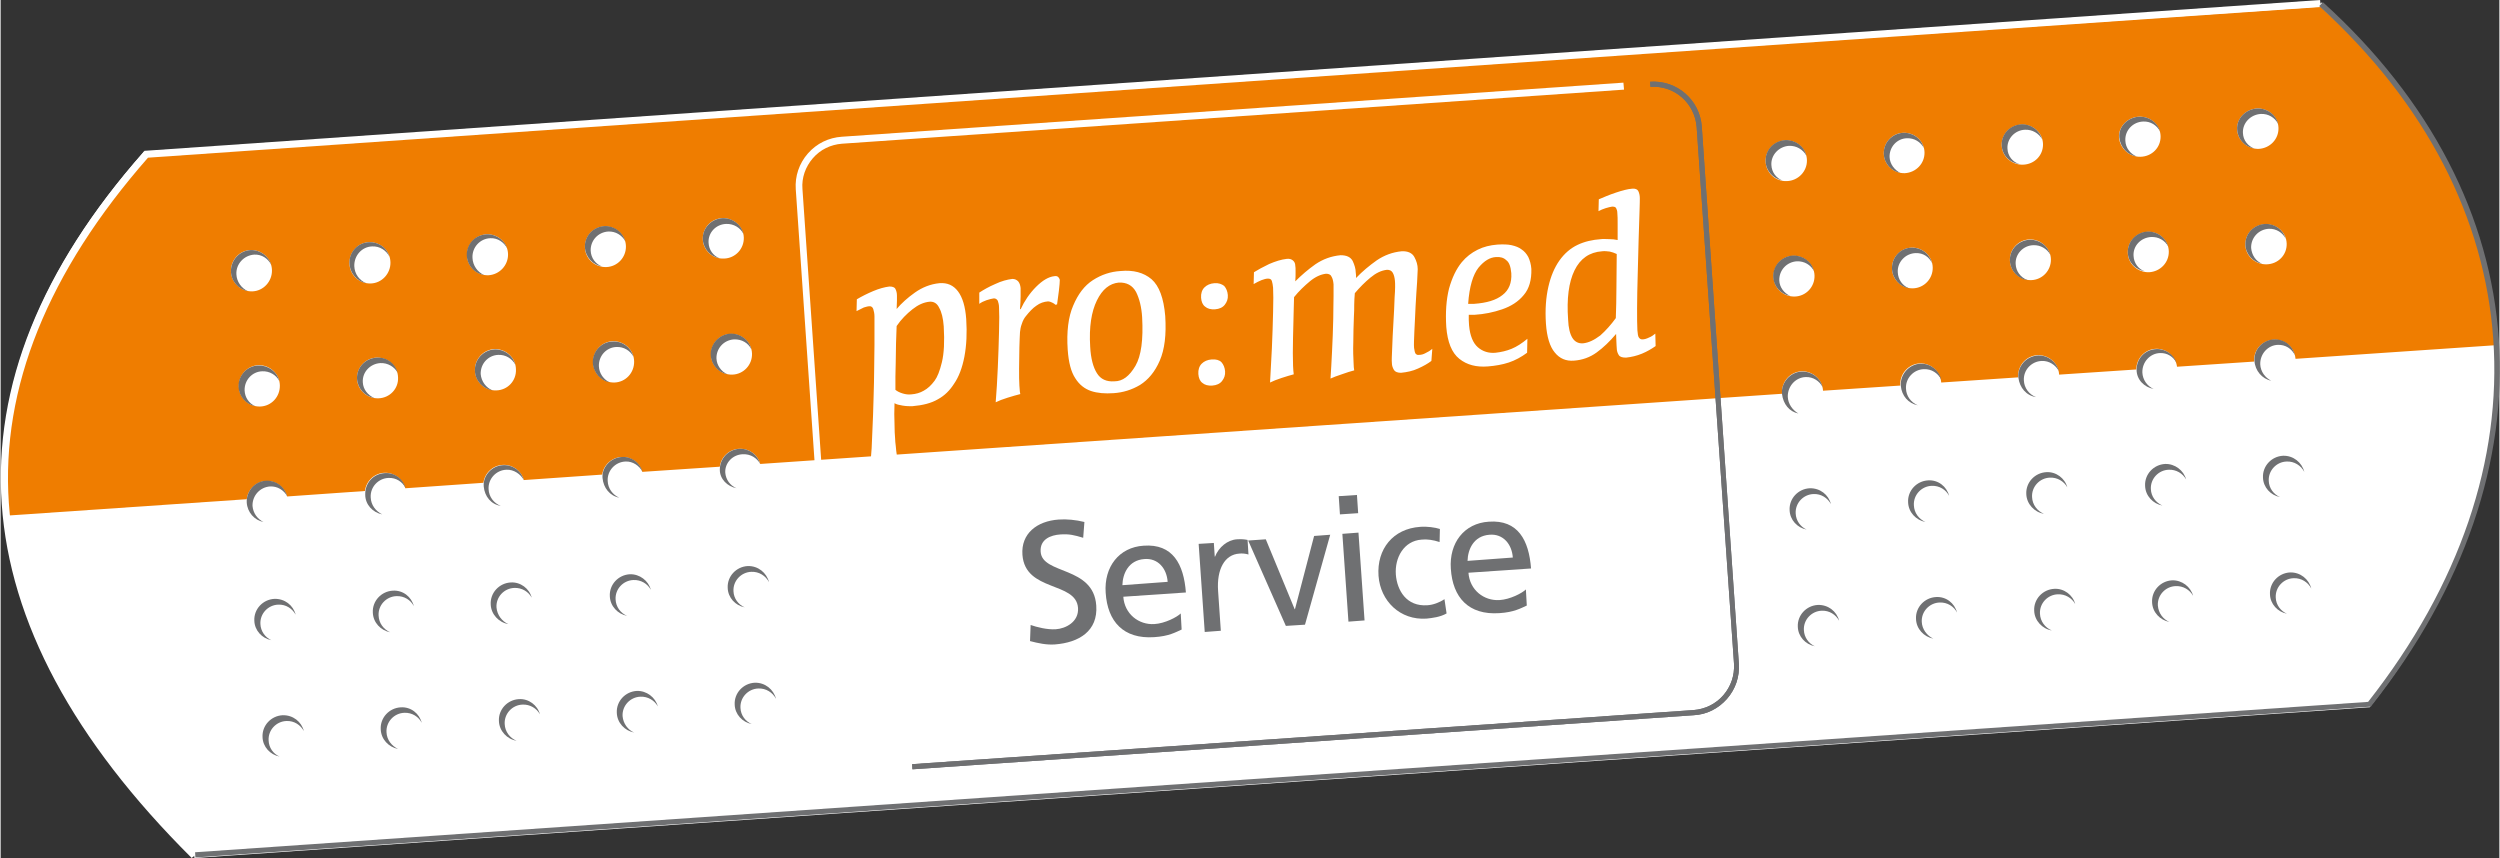<?xml version="1.0" encoding="utf-8"?>
<svg xmlns="http://www.w3.org/2000/svg" xmlns:xlink="http://www.w3.org/1999/xlink" version="1.1" id="Ebene_1" x="0px" y="0px" viewBox="0 0 822.4 282.5" style="enable-background:new 0 0 822.4 282.5;" xml:space="preserve" width="300" height="103">
<rect x="0" y="0" width="822.4" height="282.5" fill="#333333" stroke="none"/>
<style type="text/css">
	.st0{fill:#FFFFFF;}
	.st1{fill:#EF7D00;}
	.st2{fill:#6F7072;}
</style>
<path class="st0" d="M763.8,0.8l-0.6,0.7c0,0,0,0,0,0l-0.1-1.2L47.6,49.9l-0.5,0l-0.3,0.4c-67.3,76.4-61.9,154.5,16.1,232.1l0.8-0.8  l0.1,0.8l715.5-49.6l0.4,0l0.2-0.3C841.4,154.4,835.3,65.6,763.8,0.8z"/>
<path class="st0" d="M290.2,254.2c-8.5,0-15.7-6.6-16.3-15.2L261.7,62.3c-0.3-4.3,1.1-8.5,4-11.8c2.9-3.3,6.8-5.2,11.2-5.5  l257.2-17.8l0.2,2.3L276.9,47.3c-3.7,0.3-7.1,1.9-9.6,4.8c-2.4,2.8-3.7,6.4-3.4,10.1l12.2,176.6c0.5,7.7,7.2,13.5,14.9,13l0.2,2.3  C290.9,254.1,290.5,254.2,290.2,254.2z"/>
<path class="st0" d="M281.7,102.4l0.1-3.9c1.7-1,3.5-1.9,5.4-2.7c1.9-0.8,3.7-1.3,5.3-1.5c1,0,1.7,0.2,2,0.8  c0.3,0.6,0.5,1.3,0.5,2.2c0,0.2,0,0.8,0,1.7l-0.1,2.7c1.6-1.9,3.6-3.7,6-5.4c2.4-1.7,5.1-2.8,8.1-3.1c2.6-0.2,4.6,0.7,6.1,2.7  c1.5,2,2.4,5,2.7,9.1c0.3,4.6,0.1,8.7-0.6,12.4c-0.7,3.6-1.8,6.6-3.4,8.9c-1.4,2.2-3.1,3.9-5.3,5.1c-2.2,1.3-5,2-8.5,2.3  c-0.8,0-1.9,0-3.1-0.2c-1.2-0.2-2.1-0.4-2.7-0.8c-0.1,2.5-0.1,4.8,0,6.8c0,2.1,0.1,3.7,0.2,4.9c0,0.7,0.1,1.5,0.2,2.3  c0.1,0.9,0.2,2.4,0.4,3.4c-1.5,0.4-3,0.2-4.5,0.7c-1.5,0.5-2.9,1-4.2,1.5c0.3-3,0.5-6.4,0.6-10.1c0.2-3.8,0.3-7.5,0.4-11.1  c0.1-3.7,0.2-6.8,0.2-9.4c0-2.8,0.1-5.5,0.1-8.1c0-2.6,0-4.8,0-6.5c0-1.8,0-2.7,0-3c0-0.9-0.2-1.7-0.4-2.4c-0.2-0.6-0.7-1-1.3-0.9  c-0.5,0-1.1,0.2-1.8,0.4C283.3,101.6,282.5,102,281.7,102.4 M305.7,99.3c-1.9,0.2-3.7,1-5.6,2.5c-1.9,1.5-3.7,3.3-5.2,5.5  c-0.1,1.9-0.1,3.8-0.2,5.7l-0.1,6.4c0,1.5-0.1,3-0.1,4.6c0,1.6,0,3.1,0,4.3c0.6,0.5,1.4,0.9,2.4,1.2c1,0.3,1.9,0.4,2.8,0.3  c1.5-0.1,2.9-0.5,4.1-1.2c1.3-0.7,2.5-1.8,3.6-3.3c0.9-1.2,1.7-3.2,2.4-6.1c0.7-2.9,0.9-6.8,0.6-11.8c-0.2-2.7-0.7-4.7-1.5-6.1  C308.2,99.8,307.1,99.2,305.7,99.3 M322.1,100c0.7-0.5,1.5-0.9,2.4-1.2c0.9-0.3,1.7-0.5,2.4-0.6c0.6,0,1,0.3,1.3,0.8  c0.2,0.6,0.4,1.3,0.4,2.2c0.1,1.6,0.1,4.2,0,7.9c-0.1,3.6-0.2,7.6-0.4,11.8c-0.2,4.2-0.4,8.1-0.7,11.5c1-0.5,2.3-1,3.9-1.5  c1.6-0.5,3-0.9,4.2-1.2c-0.1-0.5-0.2-1-0.2-1.5c0-0.5-0.1-0.9-0.1-1.3c-0.1-1.4-0.1-3.2-0.1-5.6c0-2.4,0.1-4.7,0.1-7  c0.1-2.3,0.1-3.9,0.2-5c0.1-0.8,0.2-1.7,0.6-2.7c0.3-1,0.8-1.9,1.3-2.5c1.2-1.5,2.3-2.7,3.5-3.5c1.2-0.9,2.5-1.3,3.8-1.4  c0.5,0,1,0.2,1.4,0.4c0.4,0.2,0.8,0.4,1,0.7l0.6-0.1c0.2-1.3,0.4-2.8,0.6-4.5c0.2-1.7,0.3-2.9,0.3-3.6c-0.1-0.4-0.3-0.7-0.5-0.9  c-0.3-0.3-0.7-0.4-1.3-0.3c-1.9,0.2-3.9,1.4-6,3.5c-2.1,2.1-3.8,4.6-5.1,7.4l-0.2-0.1c0.1-1.5,0.2-2.8,0.2-4.1c0-1.3,0-2.2,0-2.8  c-0.1-0.9-0.3-1.6-0.8-2.2c-0.5-0.5-1.1-0.8-1.9-0.8c-1.7,0.2-3.6,0.7-5.7,1.7c-2.1,0.9-3.8,1.9-5.2,2.8L322.1,100z M366.6,125.5  c-2.6,0.2-4.6-0.7-5.8-2.7c-1.2-1.9-2-4.8-2.2-8.7c-0.4-6.5,0.4-11.5,2.2-15.2c1.8-3.7,4.2-5.6,7.2-5.9c2.6-0.1,4.5,0.9,5.7,3.1  c1.1,2.2,1.8,5,2,8.3c0.4,7.4-0.3,12.7-2.2,16C371.5,123.8,369.3,125.5,366.6,125.5L366.6,125.5z M366.3,129.4  c3.1-0.2,6-1.1,8.7-2.7c2.7-1.7,4.9-4.3,6.5-8c1.6-3.7,2.2-8.5,1.8-14.7c-0.5-5.9-2-9.9-4.5-12.1c-2.6-2.2-6-3.1-10.2-2.7  c-3.3,0.2-6.3,1.2-9.1,3c-2.8,1.8-4.9,4.6-6.5,8.4c-1.6,3.7-2.2,8.6-1.8,14.5c0.3,4.2,1.1,7.3,2.5,9.4c1.3,2.1,3.1,3.5,5.2,4.2  C361,129.4,363.5,129.6,366.3,129.4L366.3,129.4z M398.6,118.3c-1.4,0.1-2.5,0.6-3.3,1.4c-0.8,0.8-1.2,2-1.1,3.4  c0.1,1.3,0.5,2.3,1.3,2.9c0.8,0.7,1.9,1,3.3,0.9c1.4-0.1,2.5-0.6,3.2-1.5c0.7-0.9,1.1-1.9,1-3.2c-0.1-1.2-0.5-2.2-1.2-3  C401.1,118.5,400,118.2,398.6,118.3L398.6,118.3z M399.5,93.2c-1.4,0.1-2.5,0.6-3.3,1.4c-0.8,0.8-1.2,2-1.1,3.4  c0.1,1.3,0.5,2.3,1.3,2.9c0.8,0.7,1.9,1,3.3,0.9c1.4-0.1,2.5-0.6,3.2-1.5c0.7-0.9,1.1-1.9,1-3.2c-0.1-1.2-0.5-2.2-1.2-3  C401.9,93.5,400.9,93.1,399.5,93.2L399.5,93.2z M471.2,114.8c-0.7,0.6-1.5,1.1-2.2,1.4c-0.7,0.4-1.4,0.6-2.2,0.6  c-0.5,0.1-0.8-0.1-1.1-0.4c-0.2-0.3-0.4-1-0.5-1.9c-0.1-1.1,0-2.9,0.1-5.5c0.1-2.6,0.3-5.3,0.4-8.3c0.2-3,0.3-5.6,0.5-7.9  c0.1-2.3,0.2-3.7,0.2-4.2c0-1.4-0.4-2.7-1.1-4c-0.7-1.3-2.1-2-4.2-1.9c-3,0.3-5.7,1.3-8.2,3c-2.4,1.7-4.7,3.6-6.8,5.8  c0-0.2,0-0.6,0-0.9c0-0.4-0.1-0.6-0.1-0.9c0-1.2-0.4-2.5-1-3.8c-0.7-1.3-2-1.9-4-1.9c-3.1,0.3-5.8,1.3-8.3,3  c-2.4,1.7-4.6,3.6-6.6,5.6c0.1-1.1,0.1-2.1,0.1-3.1c0-1,0-1.7-0.1-2.1c0-0.7-0.3-1.3-0.8-1.7c-0.5-0.4-1.1-0.6-2-0.5  c-1.8,0.2-3.7,0.8-5.8,1.7c-2.1,1-3.7,1.9-5,2.7l-0.1,3.9c0.9-0.5,1.8-1,2.6-1.3c0.8-0.3,1.5-0.5,2.1-0.5c0.7,0,1.1,0.2,1.3,0.8  c0.2,0.6,0.3,1.3,0.4,2.2c0.1,1.7,0.1,4.4,0,8.1c-0.1,3.7-0.2,7.7-0.4,11.9c-0.2,4.2-0.4,8-0.6,11.2c1-0.5,2.3-1,3.8-1.5  c1.5-0.5,2.9-0.9,4-1.2c-0.2-1.4-0.3-3.7-0.3-7c0-3.3,0.1-6.8,0.2-10.6c0-1.5,0.1-2.8,0.1-4.1c0-1.2,0.1-2.4,0.1-3.7  c1.6-2,3.4-3.7,5.2-5.2c1.8-1.5,3.6-2.3,5.3-2.5c0.8,0,1.5,0.2,1.8,0.9c0.4,0.6,0.6,1.5,0.7,2.6c0,0.5,0,1.8,0,3.8  c0,2.1-0.1,4.6-0.1,7.5c-0.1,3.7-0.2,7.3-0.4,10.8c-0.2,3.5-0.3,6.4-0.5,8.9c0.9-0.4,2.1-0.9,3.7-1.4c1.6-0.6,3-1,4.1-1.3  c-0.1-0.6-0.2-1.4-0.2-2.3c-0.1-1.9-0.2-4.2-0.1-7c0-2.8,0.1-5.6,0.2-8.4c0.1-1.4,0.1-2.7,0.1-3.9c0-1.2,0.1-2.5,0.2-3.8  c1.6-1.9,3.3-3.6,5.1-5.1c1.8-1.5,3.6-2.4,5.5-2.6c0.9,0,1.5,0.3,1.9,1c0.4,0.7,0.6,1.6,0.7,2.6c0.1,1,0.1,2.8-0.1,5.4  c-0.1,2.6-0.2,5.4-0.4,8.4c-0.2,3-0.3,5.8-0.4,8.3c-0.1,2.5-0.2,4.1-0.1,5c0,0.9,0.3,1.6,0.7,2.3c0.4,0.6,1.2,0.9,2.3,0.9  c2-0.2,3.9-0.6,5.6-1.4c1.8-0.8,3.2-1.6,4.4-2.5L471.2,114.8z M497.2,89.9c0.2,3.2-0.8,5.6-2.9,7.2c-2.1,1.7-5.2,2.6-9.3,2.9  c-0.2,0-0.6,0-0.9,0c-0.4,0-0.7,0-1.1,0c0.4-5.7,1.6-9.6,3.4-11.9c1.9-2.3,3.8-3.4,5.8-3.5c1.3-0.1,2.5,0.2,3.3,1  C496.5,86.3,497,87.7,497.2,89.9L497.2,89.9z M502.5,111.5c-1.8,1.5-3.5,2.6-5.2,3.3c-1.7,0.7-3.5,1.1-5.3,1.3  c-2.2,0.2-4.2-0.4-5.8-1.8c-1.6-1.4-2.6-3.8-2.9-7.2c0-0.6-0.1-1.2-0.1-1.8c0-0.6,0-1.1,0-1.7c0.3,0,0.6,0,1,0c0.4,0,0.7,0,1,0  c3.1-0.2,6.1-0.8,9-1.8c2.9-1,5.3-2.5,7.1-4.7c1.8-2.1,2.6-5,2.5-8.6c-0.1-1.5-0.5-2.8-1-3.9c-0.6-1.1-1.3-1.9-2.2-2.5  c-0.9-0.7-2-1.1-3.3-1.4c-1.3-0.3-2.9-0.3-4.7-0.2c-2.4,0.2-4.5,0.7-6.5,1.7c-2,1-3.7,2.3-5.2,4.1c-1.8,2.2-3.2,5.1-4.2,8.7  c-0.9,3.6-1.2,7.8-0.9,12.6c0.4,5,1.8,8.5,4.3,10.5c2.5,2,5.6,2.8,9.4,2.5c2.5-0.2,4.8-0.6,6.9-1.3c2.1-0.7,4.1-1.8,6-3.2  L502.5,111.5z M520.8,113c-1.5,0.1-2.7-0.5-3.5-1.8c-0.8-1.3-1.3-3.3-1.4-6c-0.5-6.9,0.2-12.3,2.1-16.2c1.9-3.9,4.9-6,9.1-6.3  c0.8-0.1,1.7,0,2.5,0.1c0.8,0.2,1.5,0.4,2.3,0.8c0,3.8-0.1,7.5-0.1,11.1c0,3.6-0.1,6.9-0.2,10c-1.6,2.2-3.3,4.1-5.1,5.7  C524.5,111.9,522.7,112.8,520.8,113L520.8,113z M544.6,109.8c-0.6,0.5-1.3,1-2.1,1.3c-0.8,0.4-1.5,0.6-2.2,0.6  c-0.5,0-0.8-0.2-1.1-0.6c-0.3-0.4-0.4-1.2-0.5-2.4c-0.1-1.6-0.1-4.1-0.1-7.3c0-3.3,0.1-6.9,0.2-10.8c0.1-4,0.2-7.8,0.3-11.5  c0.1-3.7,0.2-6.9,0.3-9.4c0.1-2.6,0.1-4.1,0.1-4.5c0-0.9-0.2-1.7-0.5-2.3s-1-0.9-2-0.8c-1.5,0.1-3.3,0.6-5.4,1.3  c-2.1,0.7-4,1.5-5.6,2.2l-0.1,3.9c0.7-0.4,1.5-0.7,2.4-1c0.9-0.3,1.6-0.4,2.1-0.5c0.6,0,1.1,0.1,1.3,0.5c0.2,0.4,0.4,0.9,0.4,1.6  c0.1,0.8,0.1,2.1,0.1,3.7c0,1.7,0,3.4,0,5.2c-0.9-0.2-1.8-0.3-2.9-0.3c-1,0-1.9-0.1-2.5,0c-2.9,0.2-5.5,0.8-7.8,1.9  c-2.3,1.1-4.3,2.8-6,5.2c-1.6,2.3-2.8,5.1-3.6,8.6c-0.8,3.5-1.1,7.5-0.8,12.1c0.3,4.4,1.3,7.6,2.9,9.5c1.6,2,3.7,2.9,6.3,2.7  c2.8-0.2,5.3-1.1,7.5-2.7c2.2-1.6,4.3-3.6,6.4-6.1c0,1.1,0.1,2,0.1,2.8s0.1,1.4,0.1,1.8c0,1,0.3,1.8,0.7,2.4  c0.4,0.6,1.2,0.8,2.4,0.8c1.8-0.2,3.5-0.6,5.2-1.3c1.7-0.7,3.2-1.6,4.5-2.5L544.6,109.8z"/>
<path class="st1" d="M586.3,129.2c-0.1-3.7,2.8-6.9,6.5-7c3.7-0.1,6.8,2.8,7,6.4l25.4-1.7c0-0.1,0-0.2,0-0.3c-0.1-3.7,2.9-6.9,6.5-7  c3.7-0.1,6.7,2.7,7,6.3l25.3-1.7c0-0.1,0-0.2,0-0.3c-0.1-3.7,2.8-6.9,6.5-7c3.7-0.1,6.8,2.7,7,6.4l25.4-1.7c0-3.7,2.9-6.7,6.5-6.8  c3.5-0.1,6.5,2.5,6.9,5.9l25.4-1.7c0-0.1,0-0.1,0-0.2c-0.2-3.8,2.8-6.9,6.6-7c3.7-0.1,6.7,2.7,7,6.3l66.1-4.5  c-2.3-41-22.4-79.6-57.9-111.4L48,51.1C13,90.5-2.3,130,2.1,169.7l78.9-5.4c0.4-3.3,3.1-5.9,6.5-6c3.2-0.1,6,2.1,6.8,5.1l25.6-1.8  c0.4-3.3,3.1-5.9,6.5-6c3.2-0.1,6,2.1,6.8,5.1l25.7-1.8c0.4-3.2,3.1-5.8,6.5-5.9c3.2-0.1,6,2,6.8,5l25.8-1.8  c0.4-3.2,3.2-5.7,6.5-5.8c3.2-0.1,5.9,2,6.7,4.9l25.5-1.7c0.4-3.2,3.1-5.8,6.5-5.9c3.2-0.1,6,2,6.8,5l336.3-23.1  C586.3,129.5,586.3,129.4,586.3,129.2z M752.4,80.2c0.1,3.7-2.8,6.7-6.6,6.8c-3.7,0.1-6.9-2.7-7-6.4c-0.1-3.7,2.8-6.7,6.6-6.8  C749.2,73.7,752.3,76.5,752.4,80.2z M742.7,35.7c3.7-0.1,6.9,2.7,7,6.4s-2.8,6.7-6.5,6.9c-3.7,0.1-7-2.8-7.1-6.4  C735.9,38.9,739,35.9,742.7,35.7z M713.6,82.7c0.1,3.7-2.8,6.7-6.5,6.9c-3.7,0.1-6.9-2.7-7-6.4c-0.1-3.7,2.8-6.7,6.5-6.9  C710.3,76.1,713.5,79,713.6,82.7z M703.9,38.4c3.7-0.1,6.9,2.7,7,6.4c0.1,3.7-2.8,6.7-6.6,6.8c-3.7,0.1-6.8-2.8-7.1-6.4  C697,41.6,700.2,38.5,703.9,38.4z M674.8,85.3c0.1,3.7-2.8,6.8-6.5,6.9c-3.7,0.1-6.9-2.8-7-6.5c-0.1-3.7,2.8-6.8,6.5-6.9  S674.7,81.7,674.8,85.3z M665.2,41c3.7-0.1,6.9,2.7,7,6.4c0.1,3.7-2.8,6.7-6.6,6.8c-3.7,0.1-6.9-2.7-7-6.4  C658.5,44.2,661.4,41.1,665.2,41z M635.9,88c0.1,3.7-2.8,6.8-6.5,6.9c-3.7,0.1-6.8-2.8-6.9-6.5c-0.1-3.7,2.8-6.8,6.5-6.9  C632.6,81.4,635.8,84.3,635.9,88z M626.3,43.7c3.7-0.1,6.8,2.8,6.9,6.4c0.1,3.7-2.8,6.7-6.5,6.9c-3.7,0.1-6.8-2.8-6.9-6.4  C619.7,46.9,622.6,43.8,626.3,43.7z M75.8,89.3c-0.1-3.7,2.8-6.9,6.5-7c3.7-0.1,6.9,2.8,7,6.6c0.1,3.7-2.8,6.9-6.5,7  C79.1,96,75.9,93,75.8,89.3z M85.4,133.8c-3.7,0.1-6.9-2.8-7-6.6c-0.1-3.7,2.8-6.9,6.5-7c3.7-0.1,6.9,2.8,7,6.6  C92,130.6,89.1,133.7,85.4,133.8z M114.8,86.7c-0.1-3.7,2.8-6.9,6.5-7c3.7-0.1,6.9,2.8,7,6.6c0.1,3.7-2.8,6.9-6.5,7  C118,93.4,114.9,90.5,114.8,86.7z M124.3,131.1c-3.7,0.1-6.9-2.8-7-6.5c-0.1-3.7,2.8-6.8,6.5-6.9c3.7-0.1,6.9,2.8,7,6.5  C131,127.9,128.1,131,124.3,131.1z M153.5,84.1c-0.1-3.7,2.8-6.8,6.5-7c3.7-0.1,6.9,2.8,7,6.5c0.1,3.7-2.8,6.8-6.5,7  C156.8,90.7,153.6,87.8,153.5,84.1z M163.1,128.5c-3.7,0.1-6.9-2.8-7-6.6c-0.1-3.7,2.8-6.9,6.5-7c3.7-0.1,6.9,2.8,7,6.6  C169.8,125.3,166.9,128.4,163.1,128.5z M192.3,81.4c-0.1-3.7,2.8-6.8,6.5-6.9c3.7-0.1,6.9,2.8,7,6.5c0.1,3.7-2.8,6.8-6.5,6.9  C195.5,88,192.4,85.1,192.3,81.4z M202,125.9c-3.7,0.1-6.9-2.8-7-6.6c-0.1-3.7,2.8-6.9,6.5-7c3.7-0.1,6.9,2.8,7,6.6  C208.6,122.7,205.7,125.8,202,125.9z M231.1,78.7c-0.1-3.7,2.8-6.8,6.5-6.9c3.7-0.1,6.9,2.8,7,6.4c0.1,3.7-2.8,6.8-6.5,6.9  C234.4,85.3,231.2,82.4,231.1,78.7z M240.8,123.3c-3.7,0.1-6.9-2.8-7-6.5c-0.1-3.7,2.8-6.8,6.5-6.9c3.7-0.1,6.9,2.8,7,6.5  C247.4,120.1,244.5,123.2,240.8,123.3z M580.9,53.1c-0.1-3.7,2.9-6.8,6.6-6.9c3.8-0.1,6.9,2.8,7,6.5c0.1,3.7-2.9,6.8-6.6,6.9  C584.1,59.8,581,56.8,580.9,53.1z M583.5,91.1c-0.1-3.7,2.8-6.8,6.5-6.9c3.7-0.1,6.9,2.8,7,6.5c0.1,3.7-2.8,6.8-6.5,6.9  C586.7,97.7,583.6,94.8,583.5,91.1z"/>
<path class="st0" d="M290.2,254.2c-8.5,0-15.7-6.6-16.3-15.2L261.7,62.3c-0.3-4.3,1.1-8.5,4-11.8c2.9-3.3,6.8-5.2,11.2-5.5  l257.2-17.8l0.2,2.3L276.9,47.3c-3.7,0.3-7.1,1.9-9.6,4.8c-2.4,2.8-3.7,6.4-3.4,10.1l12.2,176.6c0.5,7.7,7.2,13.5,14.9,13l0.2,2.3  C290.9,254.1,290.5,254.2,290.2,254.2z"/>
<path class="st0" d="M281.7,102.4l0.1-3.9c1.7-1,3.5-1.9,5.4-2.7c1.9-0.8,3.7-1.3,5.3-1.5c1,0,1.7,0.2,2,0.8  c0.3,0.6,0.5,1.3,0.5,2.2c0,0.2,0,0.8,0,1.7l-0.1,2.7c1.6-1.9,3.6-3.7,6-5.4c2.4-1.7,5.1-2.8,8.1-3.1c2.6-0.2,4.6,0.7,6.1,2.7  c1.5,2,2.4,5,2.7,9.1c0.3,4.6,0.1,8.7-0.6,12.4c-0.7,3.6-1.8,6.6-3.4,8.9c-1.4,2.2-3.1,3.9-5.3,5.1c-2.2,1.3-5,2-8.5,2.3  c-0.8,0-1.9,0-3.1-0.2c-1.2-0.2-2.1-0.4-2.7-0.8c-0.1,2.5-0.1,4.8,0,6.8c0,2.1,0.1,3.7,0.2,4.9c0,0.7,0.1,1.5,0.2,2.3  c0.1,0.9,0.2,2.4,0.4,3.4c-1.5,0.4-3,0.2-4.5,0.7c-1.5,0.5-2.9,1-4.2,1.5c0.3-3,0.5-6.4,0.6-10.1c0.2-3.8,0.3-7.5,0.4-11.1  c0.1-3.7,0.2-6.8,0.2-9.4c0-2.8,0.1-5.5,0.1-8.1c0-2.6,0-4.8,0-6.5c0-1.8,0-2.7,0-3c0-0.9-0.2-1.7-0.4-2.4c-0.2-0.6-0.7-1-1.3-0.9  c-0.5,0-1.1,0.2-1.8,0.4C283.3,101.6,282.5,102,281.7,102.4 M305.7,99.3c-1.9,0.2-3.7,1-5.6,2.5c-1.9,1.5-3.7,3.3-5.2,5.5  c-0.1,1.9-0.1,3.8-0.2,5.7l-0.1,6.4c0,1.5-0.1,3-0.1,4.6c0,1.6,0,3.1,0,4.3c0.6,0.5,1.4,0.9,2.4,1.2c1,0.3,1.9,0.4,2.8,0.3  c1.5-0.1,2.9-0.5,4.1-1.2c1.3-0.7,2.5-1.8,3.6-3.3c0.9-1.2,1.7-3.2,2.4-6.1c0.7-2.9,0.9-6.8,0.6-11.8c-0.2-2.7-0.7-4.7-1.5-6.1  C308.2,99.8,307.1,99.2,305.7,99.3 M322.1,100c0.7-0.5,1.5-0.9,2.4-1.2c0.9-0.3,1.7-0.5,2.4-0.6c0.6,0,1,0.3,1.3,0.8  c0.2,0.6,0.4,1.3,0.4,2.2c0.1,1.6,0.1,4.2,0,7.9c-0.1,3.6-0.2,7.6-0.4,11.8c-0.2,4.2-0.4,8.1-0.7,11.5c1-0.5,2.3-1,3.9-1.5  c1.6-0.5,3-0.9,4.2-1.2c-0.1-0.5-0.2-1-0.2-1.5c0-0.5-0.1-0.9-0.1-1.3c-0.1-1.4-0.1-3.2-0.1-5.6c0-2.4,0.1-4.7,0.1-7  c0.1-2.3,0.1-3.9,0.2-5c0.1-0.8,0.2-1.7,0.6-2.7c0.3-1,0.8-1.9,1.3-2.5c1.2-1.5,2.3-2.7,3.5-3.5c1.2-0.9,2.5-1.3,3.8-1.4  c0.5,0,1,0.2,1.4,0.4c0.4,0.2,0.8,0.4,1,0.7l0.6-0.1c0.2-1.3,0.4-2.8,0.6-4.5c0.2-1.7,0.3-2.9,0.3-3.6c-0.1-0.4-0.3-0.7-0.5-0.9  c-0.3-0.3-0.7-0.4-1.3-0.3c-1.9,0.2-3.9,1.4-6,3.5c-2.1,2.1-3.8,4.6-5.1,7.4l-0.2-0.1c0.1-1.5,0.2-2.8,0.2-4.1c0-1.3,0-2.2,0-2.8  c-0.1-0.9-0.3-1.6-0.8-2.2c-0.5-0.5-1.1-0.8-1.9-0.8c-1.7,0.2-3.6,0.7-5.7,1.7c-2.1,0.9-3.8,1.9-5.2,2.8L322.1,100z M366.6,125.5  c-2.6,0.2-4.6-0.7-5.8-2.7c-1.2-1.9-2-4.8-2.2-8.7c-0.4-6.5,0.4-11.5,2.2-15.2c1.8-3.7,4.2-5.6,7.2-5.9c2.6-0.1,4.5,0.9,5.7,3.1  c1.1,2.2,1.8,5,2,8.3c0.4,7.4-0.3,12.7-2.2,16C371.5,123.8,369.3,125.5,366.6,125.5L366.6,125.5z M366.3,129.4  c3.1-0.2,6-1.1,8.7-2.7c2.7-1.7,4.9-4.3,6.5-8c1.6-3.7,2.2-8.5,1.8-14.7c-0.5-5.9-2-9.9-4.5-12.1c-2.6-2.2-6-3.1-10.2-2.7  c-3.3,0.2-6.3,1.2-9.1,3c-2.8,1.8-4.9,4.6-6.5,8.4c-1.6,3.7-2.2,8.6-1.8,14.5c0.3,4.2,1.1,7.3,2.5,9.4c1.3,2.1,3.1,3.5,5.2,4.2  C361,129.4,363.5,129.6,366.3,129.4L366.3,129.4z M398.6,118.3c-1.4,0.1-2.5,0.6-3.3,1.4c-0.8,0.8-1.2,2-1.1,3.4  c0.1,1.3,0.5,2.3,1.3,2.9c0.8,0.7,1.9,1,3.3,0.9c1.4-0.1,2.5-0.6,3.2-1.5c0.7-0.9,1.1-1.9,1-3.2c-0.1-1.2-0.5-2.2-1.2-3  C401.1,118.5,400,118.2,398.6,118.3L398.6,118.3z M399.5,93.2c-1.4,0.1-2.5,0.6-3.3,1.4c-0.8,0.8-1.2,2-1.1,3.4  c0.1,1.3,0.5,2.3,1.3,2.9c0.8,0.7,1.9,1,3.3,0.9c1.4-0.1,2.5-0.6,3.2-1.5c0.7-0.9,1.1-1.9,1-3.2c-0.1-1.2-0.5-2.2-1.2-3  C401.9,93.5,400.9,93.1,399.5,93.2L399.5,93.2z M471.2,114.8c-0.7,0.6-1.5,1.1-2.2,1.4c-0.7,0.4-1.4,0.6-2.2,0.6  c-0.5,0.1-0.8-0.1-1.1-0.4c-0.2-0.3-0.4-1-0.5-1.9c-0.1-1.1,0-2.9,0.1-5.5c0.1-2.6,0.3-5.3,0.4-8.3c0.2-3,0.3-5.6,0.5-7.9  c0.1-2.3,0.2-3.7,0.2-4.2c0-1.4-0.4-2.7-1.1-4c-0.7-1.3-2.1-2-4.2-1.9c-3,0.3-5.7,1.3-8.2,3c-2.4,1.7-4.7,3.6-6.8,5.8  c0-0.2,0-0.6,0-0.9c0-0.4-0.1-0.6-0.1-0.9c0-1.2-0.4-2.5-1-3.8c-0.7-1.3-2-1.9-4-1.9c-3.1,0.3-5.8,1.3-8.3,3  c-2.4,1.7-4.6,3.6-6.6,5.6c0.1-1.1,0.1-2.1,0.1-3.1c0-1,0-1.7-0.1-2.1c0-0.7-0.3-1.3-0.8-1.7c-0.5-0.4-1.1-0.6-2-0.5  c-1.8,0.2-3.7,0.8-5.8,1.7c-2.1,1-3.7,1.9-5,2.7l-0.1,3.9c0.9-0.5,1.8-1,2.6-1.3c0.8-0.3,1.5-0.5,2.1-0.5c0.7,0,1.1,0.2,1.3,0.8  c0.2,0.6,0.3,1.3,0.4,2.2c0.1,1.7,0.1,4.4,0,8.1c-0.1,3.7-0.2,7.7-0.4,11.9c-0.2,4.2-0.4,8-0.6,11.2c1-0.5,2.3-1,3.8-1.5  c1.5-0.5,2.9-0.9,4-1.2c-0.2-1.4-0.3-3.7-0.3-7c0-3.3,0.1-6.8,0.2-10.6c0-1.5,0.1-2.8,0.1-4.1c0-1.2,0.1-2.4,0.1-3.7  c1.6-2,3.4-3.7,5.2-5.2c1.8-1.5,3.6-2.3,5.3-2.5c0.8,0,1.5,0.2,1.8,0.9c0.4,0.6,0.6,1.5,0.7,2.6c0,0.5,0,1.8,0,3.8  c0,2.1-0.1,4.6-0.1,7.5c-0.1,3.7-0.2,7.3-0.4,10.8c-0.2,3.5-0.3,6.4-0.5,8.9c0.9-0.4,2.1-0.9,3.7-1.4c1.6-0.6,3-1,4.1-1.3  c-0.1-0.6-0.2-1.4-0.2-2.3c-0.1-1.9-0.2-4.2-0.1-7c0-2.8,0.1-5.6,0.2-8.4c0.1-1.4,0.1-2.7,0.1-3.9c0-1.2,0.1-2.5,0.2-3.8  c1.6-1.9,3.3-3.6,5.1-5.1c1.8-1.5,3.6-2.4,5.5-2.6c0.9,0,1.5,0.3,1.9,1c0.4,0.7,0.6,1.6,0.7,2.6c0.1,1,0.1,2.8-0.1,5.4  c-0.1,2.6-0.2,5.4-0.4,8.4c-0.2,3-0.3,5.8-0.4,8.3c-0.1,2.5-0.2,4.1-0.1,5c0,0.9,0.3,1.6,0.7,2.3c0.4,0.6,1.2,0.9,2.3,0.9  c2-0.2,3.9-0.6,5.6-1.4c1.8-0.8,3.2-1.6,4.4-2.5L471.2,114.8z M497.2,89.9c0.2,3.2-0.8,5.6-2.9,7.2c-2.1,1.7-5.2,2.6-9.3,2.9  c-0.2,0-0.6,0-0.9,0c-0.4,0-0.7,0-1.1,0c0.4-5.7,1.6-9.6,3.4-11.9c1.9-2.3,3.8-3.4,5.8-3.5c1.3-0.1,2.5,0.2,3.3,1  C496.5,86.3,497,87.7,497.2,89.9L497.2,89.9z M502.5,111.5c-1.8,1.5-3.5,2.6-5.2,3.3c-1.7,0.7-3.5,1.1-5.3,1.3  c-2.2,0.2-4.2-0.4-5.8-1.8c-1.6-1.4-2.6-3.8-2.9-7.2c0-0.6-0.1-1.2-0.1-1.8c0-0.6,0-1.1,0-1.7c0.3,0,0.6,0,1,0c0.4,0,0.7,0,1,0  c3.1-0.2,6.1-0.8,9-1.8c2.9-1,5.3-2.5,7.1-4.7c1.8-2.1,2.6-5,2.5-8.6c-0.1-1.5-0.5-2.8-1-3.9c-0.6-1.1-1.3-1.9-2.2-2.5  c-0.9-0.7-2-1.1-3.3-1.4c-1.3-0.3-2.9-0.3-4.7-0.2c-2.4,0.2-4.5,0.7-6.5,1.7c-2,1-3.7,2.3-5.2,4.1c-1.8,2.2-3.2,5.1-4.2,8.7  c-0.9,3.6-1.2,7.8-0.9,12.6c0.4,5,1.8,8.5,4.3,10.5c2.5,2,5.6,2.8,9.4,2.5c2.5-0.2,4.8-0.6,6.9-1.3c2.1-0.7,4.1-1.8,6-3.2  L502.5,111.5z M520.8,113c-1.5,0.1-2.7-0.5-3.5-1.8c-0.8-1.3-1.3-3.3-1.4-6c-0.5-6.9,0.2-12.3,2.1-16.2c1.9-3.9,4.9-6,9.1-6.3  c0.8-0.1,1.7,0,2.5,0.1c0.8,0.2,1.5,0.4,2.3,0.8c0,3.8-0.1,7.5-0.1,11.1c0,3.6-0.1,6.9-0.2,10c-1.6,2.2-3.3,4.1-5.1,5.7  C524.5,111.9,522.7,112.8,520.8,113L520.8,113z M544.6,109.8c-0.6,0.5-1.3,1-2.1,1.3c-0.8,0.4-1.5,0.6-2.2,0.6  c-0.5,0-0.8-0.2-1.1-0.6c-0.3-0.4-0.4-1.2-0.5-2.4c-0.1-1.6-0.1-4.1-0.1-7.3c0-3.3,0.1-6.9,0.2-10.8c0.1-4,0.2-7.8,0.3-11.5  c0.1-3.7,0.2-6.9,0.3-9.4c0.1-2.6,0.1-4.1,0.1-4.5c0-0.9-0.2-1.7-0.5-2.3s-1-0.9-2-0.8c-1.5,0.1-3.3,0.6-5.4,1.3  c-2.1,0.7-4,1.5-5.6,2.2l-0.1,3.9c0.7-0.4,1.5-0.7,2.4-1c0.9-0.3,1.6-0.4,2.1-0.5c0.6,0,1.1,0.1,1.3,0.5c0.2,0.4,0.4,0.9,0.4,1.6  c0.1,0.8,0.1,2.1,0.1,3.7c0,1.7,0,3.4,0,5.2c-0.9-0.2-1.8-0.3-2.9-0.3c-1,0-1.9-0.1-2.5,0c-2.9,0.2-5.5,0.8-7.8,1.9  c-2.3,1.1-4.3,2.8-6,5.2c-1.6,2.3-2.8,5.1-3.6,8.6c-0.8,3.5-1.1,7.5-0.8,12.1c0.3,4.4,1.3,7.6,2.9,9.5c1.6,2,3.7,2.9,6.3,2.7  c2.8-0.2,5.3-1.1,7.5-2.7c2.2-1.6,4.3-3.6,6.4-6.1c0,1.1,0.1,2,0.1,2.8s0.1,1.4,0.1,1.8c0,1,0.3,1.8,0.7,2.4  c0.4,0.6,1.2,0.8,2.4,0.8c1.8-0.2,3.5-0.6,5.2-1.3c1.7-0.7,3.2-1.6,4.5-2.5L544.6,109.8z"/>
<path class="st0" d="M63.2,282.1c-78-77.6-83.4-155.7-16.1-232.1l0.3-0.4l0.5,0L763.4,0l0.2,2.3L48.5,51.9  c-33,37.6-48.4,75.8-45.8,113.6c2.6,38,23.5,76.6,62,115L63.2,282.1z"/>
<path class="st2" d="M300.1,253.2l-0.1-1.7l257.2-17.8c3.8-0.3,7.3-2,9.8-4.9c2.5-2.9,3.7-6.5,3.5-10.3L558.2,41.8  C557.6,34,550.9,28,543,28.6l-0.1-1.7c8.9-0.6,16.4,6.1,17,14.8l12.2,176.7c0.3,4.3-1.1,8.4-3.9,11.6c-2.8,3.2-6.7,5.2-11,5.4  L300.1,253.2z"/>
<path class="st2" d="M660.5,48.9c-0.2-3.3,2.5-6.1,5.8-6.2c2.4-0.1,4.5,1.2,5.6,3.1c-0.8-2.9-3.6-5-6.8-4.9  c-3.8,0.2-6.7,3.3-6.5,6.9c0.1,3.2,2.6,5.8,5.8,6.2C662.2,53.3,660.6,51.4,660.5,48.9z"/>
<path class="st2" d="M582.8,54.3c-0.2-3.3,2.5-6.1,5.8-6.3c2.4-0.1,4.6,1.2,5.7,3.2c-0.7-3.1-3.6-5.2-6.9-5.1  c-3.8,0.2-6.7,3.3-6.5,7c0.1,3.2,2.5,5.7,5.5,6.3C584.4,58.6,582.9,56.7,582.8,54.3z"/>
<path class="st2" d="M738,43.8c-0.2-3.3,2.5-6.1,5.9-6.3c2.5-0.1,4.6,1.2,5.7,3.3c-0.7-3-3.5-5.2-6.9-5.1c-3.8,0.2-6.9,3.3-6.6,7  c0.2,3.2,2.5,5.6,5.6,6.2C739.6,48,738.1,46.2,738,43.8z"/>
<path class="st2" d="M699.3,46.3c-0.2-3.4,2.5-6.2,5.9-6.3c2.4-0.1,4.4,1.2,5.5,3.2c-0.8-3-3.8-4.9-6.7-4.8c-3.8,0.1-7,3.2-6.7,6.8  c0.3,3.2,2.6,5.8,5.7,6.3C700.9,50.6,699.4,48.7,699.3,46.3z"/>
<path class="st2" d="M663.2,86.9c-0.2-3.3,2.5-6.1,5.8-6.2c2.4-0.1,4.5,1.2,5.6,3.1c-0.8-2.9-3.6-5-6.8-4.9c-3.8,0.2-6.7,3.3-6.5,7  c0.2,3.3,2.7,5.9,5.8,6.3C664.8,91.3,663.3,89.3,663.2,86.9z"/>
<path class="st2" d="M585.4,92.3c-0.1-3.3,2.4-6.1,5.8-6.3c2.4-0.1,4.6,1.2,5.6,3.2c-0.7-3.1-3.6-5.2-6.9-5.1  c-3.7,0.2-6.7,3.3-6.5,7.1c0.2,3.2,2.6,5.7,5.6,6.2C587,96.5,585.5,94.6,585.4,92.3z"/>
<path class="st2" d="M624.4,89.6c-0.2-3.3,2.5-6.2,5.9-6.3c2.5-0.1,4.4,1.3,5.4,3.3c-0.8-3-3.4-5.1-6.6-5.1c-3.9,0-6.8,3.3-6.6,7.1  c0.2,3.2,2.6,5.8,5.6,6.3C625.9,94,624.5,92,624.4,89.6z"/>
<path class="st2" d="M740.7,81.6c-0.1-3.3,2.4-6.1,5.8-6.3c2.5-0.1,4.6,1.3,5.6,3.3c-0.8-2.9-3.5-5-6.7-4.9c-3.6,0.1-6.7,3-6.6,6.8  c0.1,3.2,2.5,5.8,5.5,6.3C742.3,86,740.9,84,740.7,81.6z"/>
<path class="st2" d="M702,84.2c-0.2-3.3,2.4-6,5.8-6.2c2.4-0.1,4.5,1.1,5.6,3.1c-0.8-2.9-3.6-5-6.8-4.9c-3.8,0.2-6.6,3.3-6.5,6.9  c0.1,3.2,2.5,5.7,5.6,6.2C703.6,88.6,702.1,86.6,702,84.2z"/>
<path class="st2" d="M665.9,125.2c-0.2-3.4,2.5-6.3,5.9-6.4c2.4-0.1,4.5,1.3,5.6,3.3c-0.7-2.9-3.5-5.2-6.8-5.1  c-4.1,0.2-6.9,3.8-6.5,7.3c0.4,3.3,2.6,5.9,5.8,6.4C667.6,129.8,666,127.7,665.9,125.2z"/>
<path class="st2" d="M588.2,130.6c-0.1-3.4,2.5-6.4,5.9-6.5c2.4-0.1,4.6,1.3,5.6,3.4c-0.8-3.2-3.6-5.3-6.9-5.2  c-3.8,0.1-6.9,3.7-6.5,7.4c0.4,3.3,2.4,5.8,5.4,6.4C589.8,135,588.3,133,588.2,130.6z"/>
<path class="st2" d="M627.1,127.9c-0.2-3.4,2.5-6.3,5.9-6.4c2.5-0.1,4.6,1.3,5.7,3.4c-0.7-3-3.5-5.3-6.8-5.2  c-3.6,0.1-6.8,3.4-6.5,7.3c0.3,3.3,2.5,5.8,5.6,6.4C628.7,132.4,627.2,130.4,627.1,127.9z"/>
<path class="st2" d="M743.7,119.9c-0.1-3.4,2.5-6.3,5.8-6.4c2.5-0.1,4.6,1.3,5.6,3.4c-0.7-3.1-3.4-5.3-6.8-5.2  c-3.7,0.1-6.8,3.3-6.5,7.1c0.2,3.2,2.5,5.9,5.5,6.5C745.3,124.3,743.8,122.3,743.7,119.9z"/>
<path class="st2" d="M704.9,122.6c-0.1-3.4,2.5-6.3,5.8-6.4c2.4-0.1,4.4,1.2,5.5,3.3c-0.9-2.8-3.7-4.8-6.8-4.6  c-3.7,0.2-6.4,3.1-6.4,6.8c0,3.3,2.6,5.8,5.6,6.3C706.5,127.1,705,125,704.9,122.6z"/>
<path class="st2" d="M668.6,163.6c-0.2-3.4,2.5-6.3,5.9-6.4c2.4-0.1,4.6,1.2,5.7,3.2c-0.8-3-3.7-5.2-6.9-5c-3.8,0.2-6.8,3.4-6.6,7.2  c0.1,3.3,2.7,6,5.8,6.5C670.3,168.2,668.7,166.1,668.6,163.6z"/>
<path class="st2" d="M590.8,169c-0.2-3.4,2.5-6.3,5.9-6.4c2.5-0.1,4.6,1.3,5.7,3.3c-0.8-3.1-3.6-5.3-7-5.2c-3.8,0.2-6.8,3.4-6.6,7.2  c0.1,3.2,2.5,5.8,5.6,6.4C592.4,173.4,590.9,171.4,590.8,169z"/>
<path class="st2" d="M629.7,166.3c-0.2-3.4,2.5-6.3,5.9-6.4c2.5-0.1,4.7,1.3,5.7,3.3c-0.8-3.1-3.6-5.3-6.9-5.1  c-3.8,0.2-6.8,3.4-6.6,7.2c0.1,3.3,2.6,5.9,5.7,6.5C631.3,170.8,629.8,168.8,629.7,166.3z"/>
<path class="st2" d="M746.5,158.3c-0.2-3.4,2.5-6.3,5.9-6.4c2.5-0.1,4.7,1.3,5.8,3.4c-0.8-3.1-3.6-5.4-7-5.3  c-3.8,0.2-6.8,3.4-6.6,7.2c0.1,3.2,2.5,5.8,5.6,6.4C748.1,162.7,746.6,160.7,746.5,158.3z"/>
<path class="st2" d="M707.7,161c-0.2-3.4,2.5-6.3,5.9-6.4c2.4-0.1,4.6,1.2,5.7,3.2c-0.8-3-3.7-5.2-6.9-5.1c-3.8,0.2-6.8,3.4-6.6,7.2  c0.1,3.3,2.6,5.9,5.7,6.5C709.3,165.4,707.8,163.4,707.7,161z"/>
<path class="st2" d="M671.2,202c-0.2-3.4,2.5-6.3,5.9-6.4c2.4-0.1,4.6,1.2,5.7,3.2c-0.8-3-3.7-5.2-6.9-5c-3.8,0.2-6.8,3.4-6.6,7.2  c0.1,3.3,2.7,6,5.8,6.5C672.9,206.6,671.3,204.5,671.2,202z"/>
<path class="st2" d="M593.5,207.4c-0.2-3.4,2.5-6.3,5.9-6.4c2.5-0.1,4.6,1.3,5.7,3.3c-0.8-3.1-3.6-5.3-7-5.2  c-3.8,0.2-6.8,3.4-6.6,7.2c0.1,3.2,2.5,5.8,5.6,6.4C595.1,211.8,593.6,209.8,593.5,207.4z"/>
<path class="st2" d="M632.3,204.7c-0.2-3.4,2.5-6.3,5.9-6.4c2.5-0.1,4.7,1.3,5.7,3.3c-0.8-3.1-3.6-5.3-6.9-5.1  c-3.8,0.2-6.8,3.4-6.6,7.2c0.1,3.3,2.6,5.9,5.7,6.5C634,209.2,632.4,207.1,632.3,204.7z"/>
<path class="st2" d="M748.8,196.7c-0.2-3.4,2.5-6.3,5.9-6.4c2.5-0.1,4.7,1.3,5.8,3.4c-0.8-3.1-3.6-5.4-7-5.3  c-3.8,0.2-6.8,3.4-6.6,7.2c0.1,3.2,2.5,5.8,5.6,6.4C750.4,201.1,748.9,199.1,748.8,196.7z"/>
<path class="st2" d="M710,199.3c-0.2-3.4,2.5-6.3,5.9-6.4c2.4-0.1,4.6,1.2,5.7,3.2c-0.8-3-3.7-5.2-6.9-5.1c-3.8,0.2-6.8,3.4-6.6,7.2  c0.1,3.3,2.6,5.9,5.7,6.5C711.7,203.8,710.2,201.8,710,199.3z"/>
<path class="st2" d="M300.1,253.2l-0.1-1.7l257.2-17.8c3.8-0.3,7.3-2,9.8-4.9c2.5-2.9,3.7-6.5,3.5-10.3L558.2,41.8  C557.6,34,550.9,28,543,28.6l-0.1-1.7c8.9-0.6,16.4,6.1,17,14.8l12.2,176.7c0.3,4.3-1.1,8.4-3.9,11.6c-2.8,3.2-6.7,5.2-11,5.4  L300.1,253.2z"/>
<path class="st2" d="M64.1,282.2l-0.1-1.7l715.2-49.5c60.7-77.2,54.5-164.9-16.1-229l1.2-1.3c71.5,64.8,77.6,153.5,16,231.6  l-0.2,0.3l-0.4,0L64.1,282.2z"/>
<path class="st2" d="M155.3,84.9c-0.2-3.5,2.5-6.4,5.9-6.5c2.4-0.1,4.4,1.3,5.5,3.3c-0.6-2.2-3.3-4.7-6.7-4.6  c-3.9,0.2-6.6,3.2-6.6,6.8c0.1,3.4,2.5,6.1,5.7,6.6C157,89.6,155.4,87.4,155.3,84.9z"/>
<path class="st2" d="M77.6,90.3c-0.2-3.4,2.5-6.3,5.9-6.5c2.5-0.1,4.5,1.3,5.6,3.4c-0.8-2.7-3.5-5-6.8-4.9c-3.8,0.2-6.5,3.4-6.5,6.9  c0,3.3,2.4,6,5.5,6.6C79.2,94.8,77.7,92.7,77.6,90.3z"/>
<path class="st2" d="M116.4,87.6c-0.1-3.5,2.5-6.4,5.9-6.5c2.5-0.1,4.6,1.3,5.7,3.4c-1.1-3.4-4-4.9-6.7-4.8  c-3.8,0.1-6.6,3.3-6.5,6.8c0.1,3.4,2.4,6.1,5.5,6.7C118.1,92.3,116.5,90.2,116.4,87.6z"/>
<path class="st2" d="M233,79.9c-0.2-3.3,2.4-6.1,5.8-6.2c2.5-0.1,4.7,1.3,5.7,3.3c-0.7-3.1-3.6-5.3-6.9-5.2c-3.7,0.2-6.7,3.3-6.5,7  c0.2,3.1,2.5,5.7,5.5,6.2C234.5,84.2,233.1,82.2,233,79.9z"/>
<path class="st2" d="M194.2,82.5c-0.1-3.3,2.4-6.1,5.8-6.3c2.4-0.1,4.5,1.2,5.6,3.2c-0.8-3-3.6-5.1-6.8-5c-3.8,0.2-6.7,3.3-6.5,7  c0.2,3.2,2.6,5.8,5.6,6.3C195.8,86.9,194.3,84.9,194.2,82.5z"/>
<path class="st2" d="M158,123.1c-0.1-3.4,2.5-6.2,5.8-6.3c2.4-0.1,4.5,1.2,5.6,3.2c-0.8-3-3.6-5.1-6.8-5c-3.8,0.2-6.7,3.4-6.5,7.1  c0.1,3.3,2.7,5.9,5.8,6.4C159.8,127.6,158.2,125.6,158,123.1z"/>
<path class="st2" d="M80.3,128.5c-0.1-3.4,2.5-6.2,5.8-6.3c2.4-0.1,4.6,1.2,5.6,3.2c-0.7-3.1-3.6-5.2-6.9-5.1  c-3.8,0.1-6.7,3.4-6.5,7.1c0.2,3.2,2.5,5.7,5.5,6.3C81.8,132.8,80.4,130.9,80.3,128.5z"/>
<path class="st2" d="M119.2,125.8c-0.2-3.3,2.4-6.1,5.8-6.3c2.4-0.1,4.6,1.2,5.7,3.2c-0.8-3-3.5-5.2-6.9-5c-3.8,0.2-6.7,3.3-6.5,7  c0.2,3.2,2.6,5.8,5.7,6.3C120.9,130.1,119.3,128.2,119.2,125.8z"/>
<path class="st2" d="M235.6,118c-0.1-3.3,2.4-6.1,5.8-6.3c2.5-0.1,4.7,1.2,5.7,3.3c-0.7-3.1-3.6-5.3-6.9-5.2  c-3.7,0.2-6.7,3.4-6.5,7.1c0.2,3.2,2.5,5.7,5.5,6.3C237.2,122.3,235.7,120.3,235.6,118z"/>
<path class="st2" d="M196.9,120.5c-0.1-3.4,2.5-6.2,5.8-6.3c2.4-0.1,4.5,1.2,5.6,3.2c-0.8-3-3.6-5.2-6.9-5c-3.8,0.1-6.7,3.4-6.5,7.1  c0.2,3.2,2.6,5.8,5.6,6.4C198.5,124.9,197,123,196.9,120.5z"/>
<path class="st2" d="M160.6,161c-0.2-3.4,2.5-6.3,5.9-6.4c2.4-0.1,4.6,1.4,5.7,3.4c-0.8-3-3.6-5.1-6.9-4.9c-3.7,0.2-6.6,3.5-6.3,7  c0.3,3.3,2.4,5.9,5.6,6.4C162.3,165.6,160.7,163.5,160.6,161z"/>
<path class="st2" d="M82.9,166.5c-0.1-3.4,2.5-6.2,5.8-6.4c2.4-0.1,4.5,1.2,5.6,3.2c-0.8-3.1-3.6-5.2-6.8-5.1  c-3.8,0.1-6.7,3.4-6.5,7.2c0.2,3.2,2.5,5.8,5.5,6.4C84.5,170.8,83.1,168.9,82.9,166.5z"/>
<path class="st2" d="M121.8,163.7c-0.2-3.4,2.5-6.3,5.9-6.4c2.5-0.1,4.6,1.3,5.6,3.4c-0.8-3.1-3.6-5.2-6.8-5  c-3.8,0.2-6.6,3.2-6.5,7.1c0,3.3,2.5,5.9,5.6,6.5C123.4,168.2,121.9,166.2,121.8,163.7z"/>
<path class="st2" d="M238.5,155.6c-0.2-3.2,2.4-6,5.8-6.1c2.5-0.1,4.6,1.2,5.7,3.2c-0.8-2.9-3.5-5.1-6.8-5c-3.6,0.2-6.5,3.1-6.5,6.9  c0,3.1,2.5,5.5,5.5,6.1C240.1,159.8,238.7,157.9,238.5,155.6z"/>
<path class="st2" d="M199.8,158.3c-0.2-3.4,2.5-6.3,5.9-6.4c2.4-0.1,4.5,1.4,5.6,3.4c-0.9-3-3.6-5.1-6.8-4.9  c-3.9,0.2-6.7,3.6-6.4,6.9c0.3,3.3,2.4,5.9,5.5,6.5C201.4,162.8,199.9,160.8,199.8,158.3z"/>
<path class="st2" d="M163.2,199.9c-0.2-3.4,2.5-6.3,5.9-6.4c2.4-0.1,4.6,1.2,5.7,3.2c-0.8-3-3.7-5.2-6.9-5c-3.8,0.2-6.8,3.4-6.6,7.2  c0.1,3.3,2.7,6,5.8,6.5C165,204.5,163.4,202.4,163.2,199.9z"/>
<path class="st2" d="M85.5,205.4c-0.2-3.4,2.5-6.3,5.9-6.4c2.5-0.1,4.6,1.3,5.7,3.3c-0.8-3.1-3.6-5.3-7-5.2  c-3.8,0.2-6.8,3.4-6.6,7.2c0.1,3.2,2.5,5.8,5.6,6.4C87.1,209.8,85.6,207.8,85.5,205.4z"/>
<path class="st2" d="M124.4,202.6c-0.2-3.4,2.5-6.3,5.9-6.4c2.5-0.1,4.7,1.3,5.7,3.3c-0.8-3.1-3.6-5.3-6.9-5.1  c-3.8,0.2-6.8,3.4-6.6,7.2c0.1,3.3,2.6,5.9,5.7,6.5C126,207.1,124.5,205.1,124.4,202.6z"/>
<path class="st2" d="M241.2,194.6c-0.2-3.4,2.5-6.3,5.9-6.4c2.5-0.1,4.7,1.3,5.8,3.4c-0.8-3.1-3.6-5.4-7-5.3  c-3.8,0.2-6.8,3.4-6.6,7.2c0.1,3.2,2.5,5.8,5.6,6.4C242.8,199,241.3,197,241.2,194.6z"/>
<path class="st2" d="M202.4,197.3c-0.2-3.4,2.5-6.3,5.9-6.4c2.4-0.1,4.6,1.2,5.7,3.2c-0.8-3-3.7-5.2-6.9-5.1  c-3.8,0.2-6.8,3.4-6.6,7.2c0.1,3.3,2.6,5.9,5.7,6.5C204,201.8,202.5,199.7,202.4,197.3z"/>
<path class="st2" d="M165.9,238.3c-0.2-3.4,2.5-6.3,5.9-6.4c2.4-0.1,4.6,1.2,5.7,3.2c-0.8-3-3.7-5.2-6.9-5c-3.8,0.2-6.8,3.4-6.6,7.2  c0.1,3.3,2.7,6,5.8,6.5C167.6,242.9,166,240.8,165.9,238.3z"/>
<path class="st2" d="M88.2,243.7c-0.2-3.4,2.5-6.3,5.9-6.4c2.5-0.1,4.6,1.3,5.7,3.3c-0.8-3.1-3.6-5.3-7-5.2  c-3.8,0.2-6.8,3.4-6.6,7.2c0.1,3.2,2.5,5.8,5.6,6.4C89.7,248.1,88.3,246.1,88.2,243.7z"/>
<path class="st2" d="M127,241c-0.2-3.4,2.5-6.3,5.9-6.4c2.5-0.1,4.7,1.3,5.7,3.3c-0.8-3.1-3.6-5.3-6.9-5.1c-3.8,0.2-6.8,3.4-6.6,7.2  c0.1,3.3,2.6,5.9,5.7,6.5C128.7,245.5,127.1,243.5,127,241z"/>
<path class="st2" d="M243.5,233c-0.2-3.4,2.5-6.3,5.9-6.4c2.5-0.1,4.7,1.3,5.8,3.4c-0.8-3.1-3.6-5.4-7-5.3c-3.8,0.2-6.8,3.4-6.6,7.2  c0.1,3.2,2.5,5.8,5.6,6.4C245.1,237.4,243.6,235.4,243.5,233z"/>
<path class="st2" d="M204.7,235.7c-0.2-3.4,2.5-6.3,5.9-6.4c2.4-0.1,4.6,1.2,5.7,3.2c-0.8-3-3.7-5.2-6.9-5.1  c-3.8,0.2-6.8,3.4-6.6,7.2c0.1,3.3,2.6,5.9,5.7,6.5C206.4,240.2,204.9,238.1,204.7,235.7z"/>
<path class="st2" d="M621.7,51.7c-0.1-3.3,2.4-6.1,5.7-6.2c2.4-0.1,4.5,1.2,5.6,3.2c-0.8-3-3.5-5.1-6.8-5c-3.7,0.2-6.6,3.3-6.4,7  c0.1,3.1,2.5,5.7,5.4,6.2C623.3,55.9,621.8,54,621.7,51.7z"/>
<g>
	<path class="st2" d="M356.3,177c-3-0.9-4.6-1.3-7.5-1.1c-3.2,0.2-6.8,1.6-6.5,5.7c0.5,7.6,17.4,4.6,18.3,17.7   c0.6,8.4-5.7,12.2-13.6,12.8c-2.8,0.2-5.5-0.4-8.2-1.1l0.2-5.3c2,0.7,5.5,1.6,8.3,1.4c3.2-0.2,7.6-2.4,7.3-7   c-0.6-8.8-17.4-5.2-18.3-17.5c-0.5-7,4.8-11.1,11.9-11.6c2.6-0.2,5.7,0.1,8.5,0.8L356.3,177z"/>
	<path class="st2" d="M388.7,207.2c-2,0.9-4.2,2.2-9,2.5c-10.2,0.7-15.4-5.2-16-14.6c-0.6-8.5,4.4-15,12.5-15.5   c9.6-0.7,13.2,6.1,13.9,15.4l-20.6,1.4c0.4,5.7,5.1,9.3,10.2,9c3.5-0.2,7.5-2.3,8.7-3.5L388.7,207.2z M384.1,191.5   c-0.3-4.4-3.2-7.9-7.7-7.5c-5.2,0.4-7.1,4.8-7.2,8.6L384.1,191.5z"/>
	<path class="st2" d="M394.3,179l5-0.3l0.3,4.5l0.1,0c1.2-3.1,4.1-5.5,7.2-5.7c1.6-0.1,2.4,0,3.5,0.2l0.3,4.8c-1-0.3-2.1-0.4-3-0.3   c-4.8,0.3-7.5,5.1-7,12.3l0.9,13.1l-5.3,0.4L394.3,179z"/>
	<path class="st2" d="M429.3,205.6l-6.3,0.4l-12.4-28.1l5.8-0.4l9.5,23l0.1,0l6.3-24.1l5.3-0.4L429.3,205.6z"/>
	<path class="st2" d="M446.8,168.9l-6,0.4l-0.4-6l6-0.4L446.8,168.9z M441.6,175.7l5.3-0.4l2,28.9l-5.3,0.4L441.6,175.7z"/>
	<path class="st2" d="M473.6,178.4c-2.1-0.7-4.2-1-5.9-0.8c-5.9,0.4-8.9,6-8.5,11.5c0.4,5.2,3.5,10.6,10.4,10.1c1.8-0.1,4-0.9,5.6-2   l0.7,4.7c-2.1,1.2-4.7,1.5-6.6,1.7c-8.7,0.6-15.2-5.8-15.8-14.1c-0.6-8.8,4.8-15.5,13.7-16.1c2.2-0.2,5,0.2,6.5,0.7L473.6,178.4z"/>
	<path class="st2" d="M502.3,199.3c-2,0.9-4.2,2.2-9,2.5c-10.2,0.7-15.4-5.2-16-14.6c-0.6-8.5,4.4-15,12.5-15.5   c9.6-0.7,13.2,6.1,13.9,15.4l-20.6,1.4c0.4,5.7,5.1,9.3,10.2,9c3.5-0.2,7.5-2.3,8.7-3.5L502.3,199.3z M497.7,183.5   c-0.3-4.4-3.2-7.9-7.7-7.5c-5.2,0.4-7.1,4.8-7.2,8.6L497.7,183.5z"/>
</g>
</svg>
